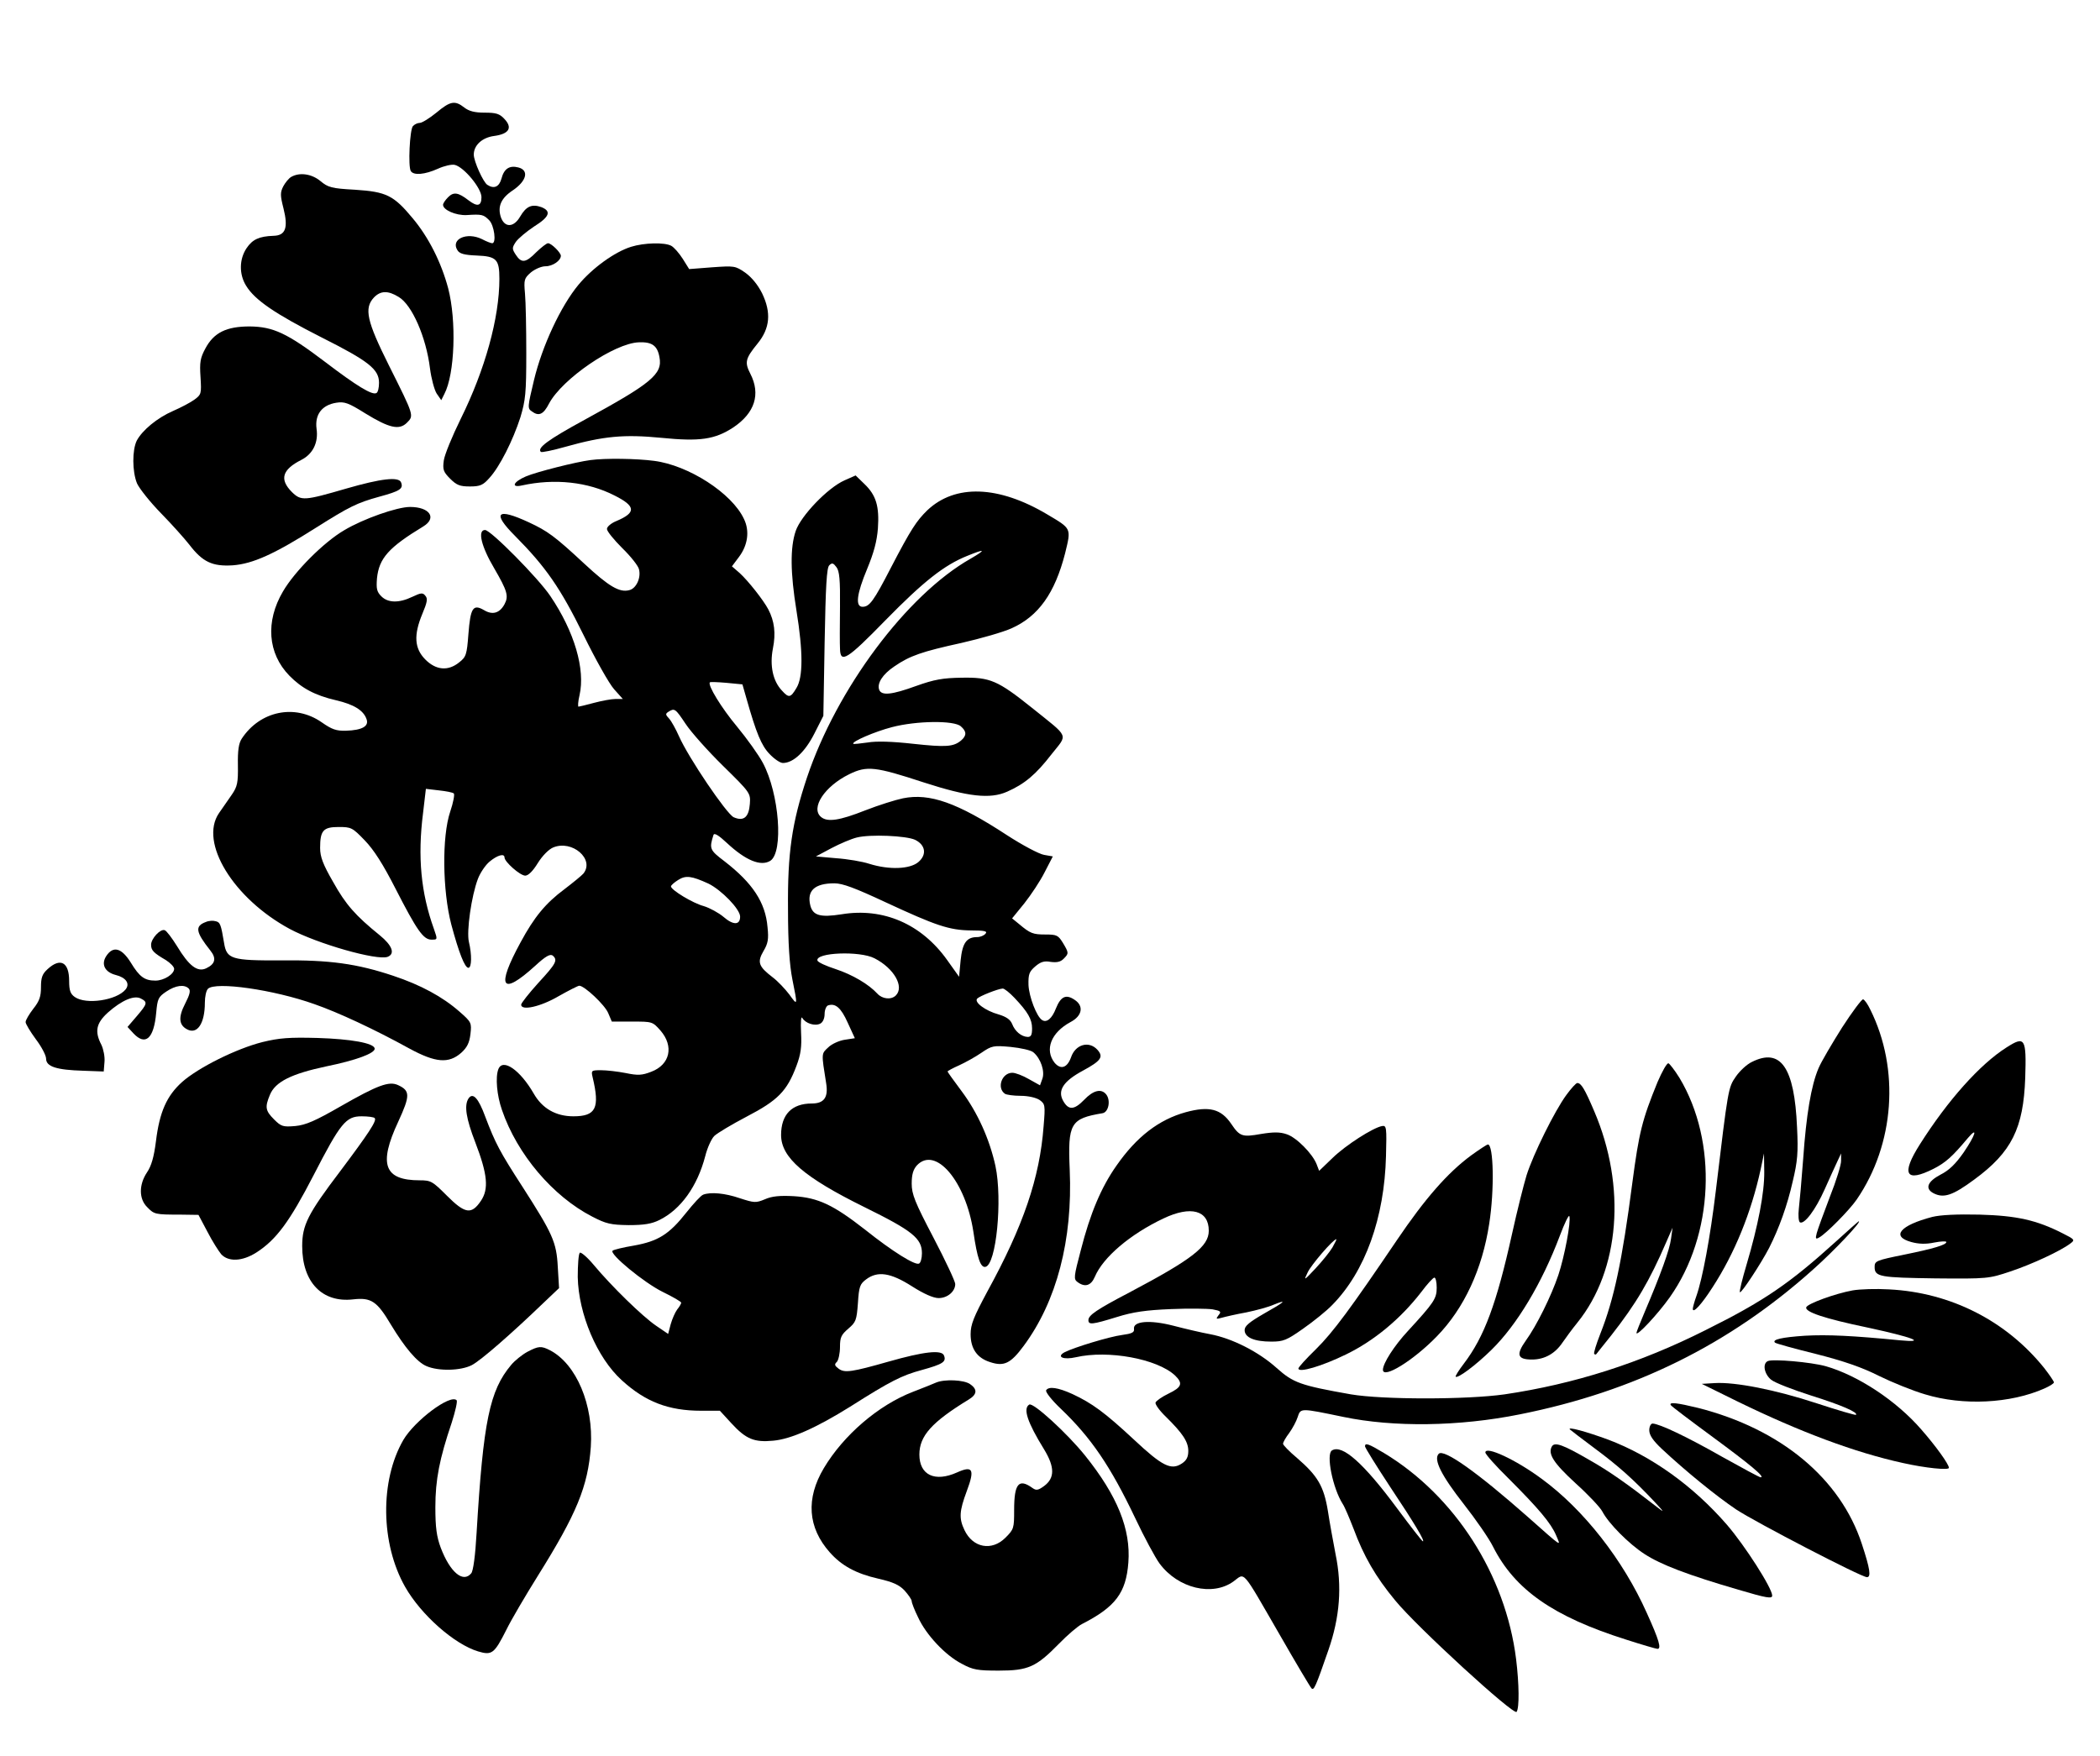<?xml version="1.0" standalone="no"?>
<!DOCTYPE svg PUBLIC "-//W3C//DTD SVG 20010904//EN"
 "http://www.w3.org/TR/2001/REC-SVG-20010904/DTD/svg10.dtd">
<svg version="1.0" xmlns="http://www.w3.org/2000/svg"
 width="820pt" height="686pt" viewBox="0 0 820 686"
 preserveAspectRatio="xMidYMid meet">
<g transform="translate(0,686) scale(0.1,-0.1)"
fill="#000000" stroke="none">
<path d="M1704 6420 c-27 -22 -56 -40 -65 -40 -9 0 -21 -6 -27 -13 -12 -15
-19 -157 -8 -175 11 -18 55 -14 106 9 24 11 54 18 66 15 36 -9 104 -91 104
-126 0 -35 -16 -39 -51 -12 -40 31 -58 33 -79 12 -11 -11 -20 -24 -20 -30 0
-20 50 -42 92 -40 60 4 66 2 88 -20 20 -20 29 -90 12 -90 -5 0 -23 7 -40 16
-59 29 -123 0 -96 -43 8 -14 27 -19 75 -21 78 -3 89 -15 89 -91 0 -153 -56
-355 -151 -547 -33 -67 -63 -140 -66 -162 -5 -36 -2 -45 25 -72 25 -25 38 -30
77 -30 39 0 51 5 75 32 41 44 93 148 122 238 20 67 23 94 23 250 0 96 -2 201
-5 233 -5 55 -3 60 23 83 16 13 41 24 57 24 28 0 60 22 60 41 0 12 -37 49 -50
49 -6 0 -26 -16 -46 -35 -41 -42 -58 -44 -80 -10 -15 23 -15 27 0 50 9 13 41
40 71 60 61 38 69 60 29 76 -37 13 -59 4 -83 -37 -25 -43 -60 -44 -75 -3 -14
42 0 75 47 106 53 36 64 78 21 89 -35 9 -56 -5 -66 -44 -9 -32 -29 -41 -55
-24 -16 10 -53 92 -53 118 0 37 33 67 80 73 58 8 72 32 40 66 -19 21 -33 25
-78 25 -39 0 -61 6 -79 20 -37 29 -55 25 -109 -20z"/>
<path d="M1137 6169 c-9 -5 -23 -22 -31 -37 -12 -24 -12 -35 1 -86 19 -76 8
-106 -39 -107 -56 -2 -82 -14 -105 -48 -29 -43 -30 -102 -2 -147 34 -56 114
-110 293 -201 185 -93 226 -125 226 -178 0 -19 -4 -37 -10 -40 -16 -10 -78 28
-200 121 -149 113 -203 138 -295 139 -91 0 -140 -24 -173 -86 -20 -37 -23 -54
-19 -112 4 -65 3 -68 -24 -88 -15 -11 -53 -31 -83 -44 -62 -27 -120 -75 -142
-116 -18 -37 -18 -120 1 -167 9 -20 51 -73 94 -117 43 -44 92 -99 110 -122 52
-68 90 -86 170 -81 78 6 161 43 325 147 130 82 160 97 247 121 81 22 95 31 85
56 -9 23 -78 15 -213 -24 -165 -48 -177 -49 -213 -14 -50 50 -38 88 37 126 45
23 67 68 59 122 -7 55 21 92 77 101 32 5 47 0 114 -42 93 -57 132 -66 162 -36
28 28 28 27 -70 223 -87 174 -98 224 -59 266 26 27 55 28 97 2 52 -31 107
-157 122 -279 5 -39 17 -84 26 -98 l18 -26 12 24 c41 78 48 286 15 413 -27
101 -76 199 -139 274 -74 89 -102 103 -225 111 -92 5 -105 9 -135 34 -34 28
-81 35 -114 16z"/>
<path d="M2464 5896 c-64 -20 -151 -83 -205 -148 -69 -83 -142 -239 -174 -373
-25 -105 -26 -110 -8 -122 27 -20 45 -12 67 31 51 96 255 236 351 239 51 2 72
-13 80 -58 13 -66 -31 -102 -293 -245 -143 -78 -186 -110 -170 -125 3 -3 47 6
96 20 150 42 229 49 374 35 150 -15 209 -7 282 41 83 56 107 129 66 209 -23
45 -20 59 28 118 49 60 54 121 18 196 -17 34 -41 63 -66 81 -39 27 -43 27
-129 21 l-90 -7 -25 40 c-14 22 -34 45 -45 51 -26 14 -106 12 -157 -4z"/>
<path d="M2305 5063 c-55 -7 -210 -46 -252 -64 -49 -21 -59 -45 -15 -35 128
28 257 14 361 -39 84 -42 86 -67 8 -100 -20 -8 -37 -22 -37 -31 0 -9 27 -42
60 -75 33 -32 62 -69 65 -82 9 -34 -11 -76 -38 -82 -38 -10 -79 14 -175 103
-116 108 -144 128 -217 162 -125 58 -145 38 -54 -53 120 -121 177 -203 267
-386 47 -96 101 -192 120 -213 l34 -38 -28 0 c-16 0 -54 -7 -84 -15 -30 -8
-58 -15 -61 -15 -3 0 -2 20 4 45 23 101 -20 248 -114 387 -47 70 -233 258
-255 258 -30 0 -15 -64 36 -150 51 -88 57 -108 40 -140 -19 -35 -47 -43 -80
-23 -43 25 -53 9 -61 -94 -6 -80 -9 -89 -36 -110 -43 -35 -91 -31 -133 12 -42
43 -45 95 -11 177 19 45 22 60 12 71 -10 13 -17 12 -51 -4 -52 -25 -95 -24
-121 2 -18 18 -20 30 -17 70 8 79 46 121 181 203 54 33 25 76 -52 76 -50 0
-182 -46 -257 -91 -79 -46 -193 -160 -239 -239 -69 -117 -60 -242 25 -329 48
-49 100 -77 182 -96 69 -16 107 -39 119 -73 11 -28 -16 -44 -80 -46 -38 -1
-55 5 -95 33 -105 73 -241 44 -312 -64 -12 -18 -16 -47 -15 -103 1 -69 -2 -84
-24 -116 -14 -20 -36 -52 -50 -72 -78 -114 56 -333 276 -452 108 -58 342 -125
383 -109 30 12 17 45 -31 84 -95 77 -133 120 -182 208 -40 69 -51 99 -51 133
0 68 12 82 72 82 49 0 54 -2 102 -52 36 -37 72 -94 120 -188 84 -164 109 -200
141 -200 24 0 24 0 9 43 -50 139 -64 280 -42 452 l11 94 51 -6 c28 -3 54 -8
58 -12 4 -3 -2 -36 -14 -71 -33 -98 -30 -309 4 -440 30 -112 53 -170 67 -170
13 0 14 51 2 101 -10 42 10 180 35 246 9 24 30 55 46 68 30 25 58 33 58 16 0
-17 61 -71 81 -71 12 0 30 18 49 49 18 29 43 54 60 61 74 31 163 -46 118 -102
-7 -8 -40 -35 -74 -61 -74 -55 -118 -109 -171 -207 -97 -178 -75 -212 57 -92
40 37 58 47 68 40 21 -18 14 -31 -56 -107 -37 -41 -67 -79 -67 -85 0 -25 76
-8 146 33 39 22 76 41 81 41 20 0 100 -75 113 -107 l14 -33 79 0 c79 0 80 0
111 -35 53 -61 38 -133 -36 -161 -36 -14 -52 -15 -100 -5 -31 6 -74 11 -96 11
-38 0 -39 -1 -33 -27 29 -121 13 -153 -75 -153 -69 0 -122 31 -155 89 -53 92
-121 139 -138 95 -12 -31 -6 -102 14 -159 59 -173 199 -338 353 -417 54 -28
72 -32 142 -33 60 0 90 5 120 20 83 41 148 131 179 250 8 32 24 67 35 78 11
11 68 45 127 76 121 63 157 99 194 198 17 45 21 74 18 130 -2 43 0 66 5 57 12
-21 49 -33 70 -22 10 5 17 20 17 38 0 15 6 30 13 33 29 10 51 -9 77 -67 l28
-61 -39 -6 c-21 -3 -51 -16 -65 -30 -27 -25 -27 -21 -8 -140 9 -55 -8 -79 -56
-79 -78 0 -120 -43 -120 -123 0 -88 89 -165 326 -282 187 -92 224 -122 224
-180 0 -19 -5 -37 -11 -40 -14 -9 -103 46 -212 133 -123 96 -182 124 -277 130
-55 3 -86 0 -113 -12 -36 -15 -42 -14 -98 4 -58 20 -114 25 -143 14 -9 -3 -38
-35 -66 -70 -67 -85 -110 -112 -205 -129 -42 -7 -79 -16 -83 -20 -13 -13 123
-125 196 -161 39 -19 72 -38 72 -42 0 -4 -7 -16 -16 -27 -8 -11 -19 -36 -25
-57 l-10 -38 -47 32 c-53 36 -174 154 -244 238 -25 30 -50 51 -54 47 -5 -5 -8
-48 -8 -95 3 -144 75 -315 172 -403 92 -84 182 -119 310 -119 l73 0 45 -49
c57 -62 89 -75 163 -68 69 6 168 50 301 133 156 99 201 122 279 143 83 23 97
32 87 57 -9 23 -79 15 -216 -24 -144 -41 -172 -45 -195 -28 -16 12 -18 17 -7
27 6 7 12 33 12 58 0 38 5 48 33 72 29 25 32 32 37 99 4 65 8 75 32 93 45 34
96 26 179 -27 47 -30 84 -46 104 -46 35 0 65 26 65 55 0 10 -38 91 -85 181
-73 139 -85 170 -85 211 0 36 6 55 20 71 73 78 191 -62 221 -260 15 -103 28
-140 47 -136 42 8 67 262 39 394 -23 105 -70 209 -132 292 -30 40 -55 75 -55
77 0 2 20 13 45 24 24 11 64 33 87 49 41 28 47 29 114 23 40 -4 80 -13 89 -21
29 -24 46 -75 35 -104 l-9 -25 -43 24 c-24 14 -53 25 -65 25 -41 0 -62 -59
-29 -82 6 -4 34 -8 61 -8 30 0 60 -7 74 -16 22 -16 23 -20 16 -103 -15 -201
-79 -389 -220 -646 -53 -99 -65 -128 -65 -166 0 -56 25 -93 76 -109 54 -18 80
-6 131 63 129 174 192 414 180 688 -8 182 3 200 128 221 24 4 33 51 14 74 -19
23 -50 16 -86 -22 -39 -40 -61 -41 -82 -3 -22 40 1 76 77 117 72 39 82 54 57
82 -33 36 -86 21 -103 -30 -15 -41 -40 -49 -64 -21 -40 51 -14 118 62 159 46
24 53 63 16 87 -34 23 -54 13 -73 -34 -15 -39 -36 -57 -54 -45 -21 13 -51 91
-53 137 -1 42 3 52 26 72 21 18 35 23 61 18 24 -3 38 0 50 12 21 21 21 23 -3
63 -18 29 -24 32 -67 32 -50 0 -60 4 -104 41 l-27 22 48 59 c26 33 62 87 79
121 l32 62 -34 6 c-19 3 -85 38 -145 77 -194 127 -302 165 -406 144 -29 -6
-96 -27 -147 -47 -101 -40 -148 -47 -173 -26 -42 35 14 120 110 167 69 34 102
30 291 -32 173 -56 259 -66 326 -36 68 30 112 67 173 146 64 81 72 62 -76 181
-135 108 -164 120 -275 118 -73 -1 -107 -7 -177 -32 -96 -35 -136 -39 -145
-15 -9 25 13 60 59 91 61 42 108 58 263 92 74 17 162 42 195 57 105 47 169
137 209 293 24 99 26 95 -70 152 -190 113 -359 119 -468 16 -42 -41 -64 -74
-141 -222 -69 -134 -85 -155 -112 -155 -29 0 -23 50 18 148 26 63 38 107 42
158 6 87 -7 130 -53 174 l-34 33 -43 -19 c-66 -29 -171 -139 -191 -198 -22
-65 -21 -163 3 -311 26 -160 26 -260 0 -302 -23 -39 -30 -40 -57 -10 -35 37
-48 97 -35 164 12 60 6 107 -18 153 -19 36 -78 111 -112 142 l-30 26 27 36
c35 46 43 102 20 149 -47 101 -217 210 -351 227 -68 9 -190 11 -249 3z m1485
-385 c-250 -142 -523 -509 -639 -855 -59 -177 -76 -295 -74 -513 0 -136 6
-219 17 -275 21 -104 21 -105 -12 -59 -16 21 -45 52 -65 67 -55 42 -61 59 -36
102 18 30 21 47 16 94 -8 96 -58 172 -168 257 -58 44 -60 49 -43 103 3 9 20
-1 53 -32 73 -68 132 -92 169 -69 52 34 35 262 -29 382 -17 32 -63 96 -101
142 -61 73 -116 163 -106 173 2 2 31 1 65 -2 l62 -6 16 -56 c38 -134 58 -183
90 -216 18 -19 41 -35 52 -35 41 0 87 44 123 115 l35 69 5 288 c4 219 8 290
18 300 11 11 16 9 28 -7 12 -15 15 -51 14 -155 -1 -74 -1 -148 0 -163 1 -60
27 -44 178 111 148 151 229 215 319 251 71 29 75 25 13 -11z m-1113 -645 c21
-32 87 -106 146 -164 107 -105 108 -107 105 -149 -4 -52 -24 -69 -63 -52 -28
13 -177 233 -214 317 -12 27 -29 58 -38 68 -15 16 -15 19 -3 27 24 15 27 13
67 -47z m1075 -10 c23 -20 23 -36 1 -55 -30 -25 -59 -27 -188 -13 -81 9 -143
11 -177 5 -29 -4 -55 -7 -56 -5 -8 8 85 48 151 65 95 25 243 27 269 3z m-179
-443 c41 -20 47 -58 13 -87 -33 -28 -114 -31 -191 -7 -27 9 -86 19 -130 22
l-79 7 60 32 c34 18 79 37 100 42 52 13 192 7 227 -9z m-807 -171 c51 -25 124
-100 124 -129 0 -34 -27 -34 -65 -1 -19 16 -54 35 -77 42 -42 11 -128 63 -128
77 0 4 12 15 28 25 30 19 52 16 118 -14z m692 -73 c196 -91 248 -109 333 -110
54 0 66 -3 57 -13 -6 -7 -20 -13 -32 -13 -42 0 -58 -23 -65 -91 l-6 -64 -47
66 c-100 140 -249 205 -412 178 -83 -13 -112 -5 -122 35 -14 57 17 86 94 86
32 0 80 -18 200 -74z m-43 -219 c76 -39 117 -111 83 -145 -18 -18 -53 -14 -72
7 -34 37 -97 74 -163 96 -37 12 -68 26 -71 33 -10 32 166 39 223 9z m546 -154
c53 -56 69 -84 69 -120 0 -25 -4 -33 -17 -33 -25 1 -50 22 -61 51 -7 17 -23
28 -53 37 -51 14 -97 48 -83 62 10 10 81 38 99 39 6 1 27 -16 46 -36z"/>
<path d="M804 3259 c-44 -16 -40 -39 17 -111 25 -31 20 -53 -16 -70 -34 -16
-67 9 -114 87 -20 32 -41 60 -48 62 -17 6 -53 -33 -53 -57 0 -22 10 -32 58
-60 17 -11 32 -26 32 -34 0 -21 -40 -46 -73 -46 -42 0 -62 14 -96 70 -36 58
-69 67 -96 26 -21 -32 -6 -63 37 -74 40 -10 57 -34 38 -57 -35 -42 -154 -60
-198 -29 -17 12 -22 25 -22 63 0 73 -34 92 -84 46 -21 -19 -26 -33 -26 -71 0
-36 -6 -54 -30 -84 -16 -21 -30 -44 -30 -52 0 -7 18 -37 40 -67 22 -29 40 -63
40 -76 0 -31 41 -44 145 -47 l80 -3 3 37 c2 20 -4 50 -12 67 -27 52 -21 84 25
126 54 48 103 69 129 55 27 -14 26 -20 -16 -69 l-36 -42 23 -25 c47 -50 80
-21 89 81 5 54 8 61 39 82 37 25 71 29 88 12 8 -8 4 -24 -14 -59 -27 -52 -25
-83 7 -100 40 -22 70 22 70 104 0 23 5 47 12 54 29 29 256 -3 416 -60 92 -32
234 -98 370 -173 103 -56 154 -60 203 -17 23 21 32 39 36 73 5 44 4 47 -43 88
-66 58 -151 104 -259 140 -141 47 -247 62 -438 60 -193 -1 -212 5 -222 68 -12
72 -15 81 -33 85 -10 3 -27 2 -38 -3z"/>
<path d="M7193 2847 c-39 -62 -81 -133 -92 -159 -29 -68 -48 -182 -60 -354 -6
-82 -14 -170 -17 -195 -3 -26 -1 -49 4 -53 17 -10 61 48 97 129 20 44 42 94
50 110 l14 30 0 -28 c1 -15 -19 -79 -44 -142 -24 -63 -47 -126 -51 -141 -6
-23 -4 -25 10 -17 28 16 117 106 146 148 148 216 169 509 53 742 -10 21 -22
38 -28 40 -5 1 -42 -48 -82 -110z"/>
<path d="M1025 2790 c-103 -26 -251 -100 -314 -156 -60 -54 -88 -117 -102
-231 -8 -63 -18 -97 -35 -122 -32 -48 -32 -104 1 -136 27 -28 31 -29 130 -29
l70 -1 35 -66 c19 -37 44 -76 54 -88 28 -30 82 -28 137 7 78 50 130 121 223
301 106 206 127 231 188 231 25 0 48 -3 51 -7 10 -9 -24 -60 -135 -208 -126
-166 -148 -210 -148 -292 0 -141 78 -222 199 -208 70 8 93 -7 147 -98 55 -91
103 -148 140 -163 47 -20 133 -18 176 4 35 18 153 121 281 244 l60 57 -5 83
c-5 97 -20 129 -138 313 -88 136 -106 170 -145 273 -27 74 -49 97 -66 71 -17
-27 -9 -78 27 -171 48 -125 53 -182 22 -228 -37 -55 -62 -51 -133 20 -56 56
-62 60 -106 60 -139 0 -162 62 -84 229 47 102 47 121 -1 143 -35 16 -79 0
-224 -83 -99 -57 -136 -73 -177 -77 -48 -4 -55 -2 -83 26 -34 34 -36 48 -16
96 21 51 84 82 220 111 118 24 192 52 189 70 -3 21 -93 37 -223 41 -111 3
-149 0 -215 -16z"/>
<path d="M7835 2769 c-104 -66 -229 -206 -338 -378 -75 -118 -56 -151 53 -96
47 24 73 47 134 120 41 48 30 12 -17 -57 -31 -44 -56 -69 -90 -86 -51 -27 -61
-54 -28 -72 40 -21 75 -10 160 53 146 107 192 200 199 397 5 156 -1 165 -73
119z"/>
<path d="M6840 2712 c-19 -9 -47 -35 -62 -57 -30 -43 -30 -46 -78 -445 -22
-183 -52 -344 -76 -412 -8 -22 -14 -45 -14 -50 0 -20 34 17 77 84 87 134 151
292 188 461 l13 62 1 -71 c1 -82 -24 -211 -69 -363 -17 -57 -29 -106 -26 -108
5 -6 83 113 114 173 39 77 71 166 92 259 19 79 22 114 17 212 -10 235 -64 312
-177 255z"/>
<path d="M6472 2633 c-60 -147 -72 -196 -98 -392 -40 -308 -72 -456 -125 -590
-16 -41 -27 -76 -24 -79 3 -3 6 -3 8 -1 2 2 28 36 59 74 97 124 148 210 215
365 l24 55 -6 -43 c-5 -42 -41 -141 -104 -289 -17 -40 -31 -75 -31 -79 0 -16
84 74 130 139 172 243 188 607 38 857 -18 29 -38 55 -43 57 -6 2 -25 -32 -43
-74z"/>
<path d="M6116 2583 c-46 -63 -129 -231 -155 -313 -11 -36 -37 -139 -57 -230
-60 -271 -108 -401 -188 -506 -20 -26 -34 -49 -32 -51 8 -8 80 46 140 105 99
97 197 260 267 446 18 48 35 83 37 76 7 -21 -19 -158 -43 -230 -28 -83 -85
-198 -127 -256 -39 -55 -33 -74 24 -74 49 0 90 23 119 66 11 16 37 52 59 79
165 205 191 531 65 825 -37 87 -51 110 -66 110 -5 0 -24 -21 -43 -47z"/>
<path d="M4630 2516 c-105 -29 -192 -96 -270 -208 -60 -85 -103 -187 -140
-332 -27 -102 -28 -112 -13 -123 29 -22 53 -15 68 20 32 76 137 166 268 228
107 51 177 32 177 -48 0 -61 -64 -111 -310 -241 -128 -67 -160 -89 -160 -108
0 -19 14 -18 111 12 64 20 114 27 211 31 69 3 143 2 163 -1 32 -6 35 -9 23
-23 -11 -15 -10 -16 12 -10 14 4 57 14 96 21 39 8 87 21 107 30 57 23 44 11
-38 -35 -57 -33 -75 -48 -75 -64 0 -29 38 -45 104 -45 47 0 60 5 125 51 40 28
91 69 113 92 129 131 204 341 210 582 3 111 2 120 -15 117 -35 -6 -143 -75
-194 -125 l-52 -50 -10 26 c-16 41 -79 105 -117 117 -26 9 -51 9 -100 1 -73
-13 -83 -10 -116 39 -40 59 -86 71 -178 46z m573 -528 c-10 -17 -40 -54 -66
-82 -46 -49 -47 -49 -31 -16 13 29 100 130 112 130 2 0 -5 -14 -15 -32z"/>
<path d="M5744 2347 c-92 -68 -180 -169 -289 -330 -180 -266 -249 -360 -317
-427 -38 -37 -68 -70 -68 -75 0 -18 92 9 186 55 109 53 212 138 294 244 23 31
46 56 51 56 5 0 9 -18 9 -39 0 -43 -10 -58 -112 -169 -54 -58 -98 -127 -98
-152 0 -37 119 36 211 131 106 109 177 262 204 439 21 133 17 310 -5 310 -4 0
-34 -20 -66 -43z"/>
<path d="M7545 2107 c-126 -33 -162 -76 -82 -98 29 -8 57 -9 90 -2 26 5 47 6
47 2 0 -11 -50 -26 -163 -49 -113 -23 -117 -25 -117 -49 0 -38 22 -41 236 -44
206 -2 210 -1 294 27 84 28 196 80 234 109 19 14 18 16 -30 40 -102 52 -180
69 -324 73 -89 2 -152 -1 -185 -9z"/>
<path d="M7170 2012 c-182 -165 -281 -233 -510 -347 -256 -129 -514 -211 -785
-251 -148 -21 -476 -21 -600 0 -198 35 -225 45 -290 103 -70 63 -174 116 -260
132 -33 6 -97 21 -143 33 -93 24 -159 18 -154 -13 2 -13 -9 -18 -46 -23 -48
-6 -190 -49 -226 -68 -32 -18 -3 -30 45 -19 126 29 317 -6 387 -71 32 -31 27
-46 -25 -71 -25 -12 -48 -28 -51 -35 -2 -7 16 -32 40 -55 66 -65 88 -98 88
-134 0 -24 -7 -37 -25 -49 -42 -28 -77 -10 -187 93 -114 106 -163 142 -240
178 -57 26 -93 31 -103 15 -4 -6 22 -39 58 -73 117 -112 193 -223 290 -427 35
-74 78 -154 95 -177 72 -97 206 -129 288 -70 47 34 29 55 181 -208 63 -110
119 -204 124 -209 9 -10 16 4 66 149 45 129 54 250 28 375 -9 47 -23 123 -30
169 -16 97 -40 137 -121 207 -30 25 -54 50 -54 55 0 6 11 25 24 42 13 18 28
46 33 62 12 36 9 36 178 1 196 -41 452 -38 690 10 446 89 817 272 1145 566 80
71 191 188 178 188 -1 0 -41 -35 -88 -78z"/>
<path d="M7234 1820 c-67 -12 -177 -52 -181 -66 -6 -18 71 -44 239 -79 176
-38 235 -60 128 -50 -183 18 -284 23 -372 18 -90 -6 -130 -15 -117 -27 2 -3
74 -23 159 -44 110 -28 182 -53 247 -86 51 -25 132 -58 180 -72 148 -45 333
-36 466 23 20 9 37 19 37 24 0 4 -17 29 -38 56 -148 184 -365 295 -606 307
-50 3 -114 1 -142 -4z"/>
<path d="M2059 1580 c-20 -11 -49 -34 -63 -51 -84 -100 -109 -219 -135 -656
-5 -88 -13 -149 -21 -158 -32 -39 -83 5 -119 100 -16 43 -21 79 -21 158 0 108
16 189 64 331 14 44 23 83 19 87 -25 25 -164 -80 -208 -155 -92 -159 -89 -405
7 -574 62 -109 192 -224 285 -252 54 -16 63 -9 110 84 19 39 75 134 123 211
152 243 196 350 207 504 11 163 -56 323 -159 377 -35 18 -45 17 -89 -6z"/>
<path d="M6903 1544 c-22 -10 -14 -51 13 -73 15 -12 85 -39 157 -62 118 -37
184 -66 174 -75 -2 -2 -71 18 -153 45 -161 53 -319 84 -399 79 l-50 -3 140
-69 c244 -119 458 -199 645 -240 89 -20 180 -29 180 -19 0 14 -51 85 -108 150
-97 112 -247 211 -373 247 -58 16 -206 29 -226 20z"/>
<path d="M3655 1460 c-11 -5 -51 -21 -90 -36 -135 -52 -271 -169 -348 -298
-71 -119 -63 -232 23 -329 46 -52 102 -83 190 -103 57 -13 81 -24 102 -46 15
-17 28 -35 28 -42 0 -6 11 -35 25 -63 31 -68 106 -148 170 -181 44 -24 62 -27
145 -27 115 0 146 14 235 105 33 34 74 69 90 77 131 67 172 122 181 240 10
130 -43 261 -169 418 -70 87 -203 209 -218 199 -25 -15 -8 -68 58 -175 42 -69
42 -112 0 -143 -23 -17 -31 -18 -45 -8 -54 39 -72 18 -72 -86 0 -71 -1 -75
-34 -108 -53 -53 -127 -40 -160 30 -22 46 -20 74 9 152 32 85 24 101 -38 73
-87 -39 -147 -10 -147 70 0 73 49 127 193 215 33 20 34 40 5 60 -24 17 -100
20 -133 6z"/>
<path d="M6524 1372 c3 -5 76 -60 163 -124 148 -109 207 -158 188 -158 -5 0
-73 37 -152 81 -137 78 -243 128 -270 129 -7 0 -13 -12 -13 -26 0 -19 14 -40
49 -73 91 -85 212 -184 291 -237 76 -50 488 -264 510 -264 17 0 12 33 -20 130
-84 256 -317 449 -639 531 -82 20 -115 24 -107 11z"/>
<path d="M6130 1277 c3 -3 46 -36 97 -74 93 -69 152 -122 233 -208 39 -42 41
-45 10 -21 -113 88 -186 140 -266 185 -100 58 -133 70 -144 52 -17 -29 6 -65
92 -144 50 -45 97 -95 105 -111 24 -46 103 -126 165 -166 63 -41 167 -81 366
-139 111 -33 132 -36 132 -23 0 29 -107 196 -177 277 -131 151 -294 268 -463
332 -87 32 -161 52 -150 40z"/>
<path d="M5330 1211 c0 -5 44 -76 98 -158 96 -144 137 -213 128 -213 -3 0 -48
58 -100 128 -131 177 -215 252 -255 227 -24 -14 3 -148 42 -209 8 -12 26 -55
42 -96 40 -108 86 -188 163 -281 85 -104 464 -451 474 -435 11 16 10 108 -2
206 -41 329 -239 638 -516 805 -60 36 -74 41 -74 26z"/>
<path d="M5800 1187 c0 -7 41 -53 91 -102 117 -117 165 -174 185 -221 19 -45
30 -53 -111 72 -197 174 -327 266 -347 246 -22 -22 11 -86 98 -197 47 -60 99
-135 114 -166 85 -168 235 -273 520 -363 62 -20 117 -36 122 -36 16 0 7 33
-42 141 -92 206 -246 403 -410 523 -101 75 -220 130 -220 103z"/>
</g>
</svg>
